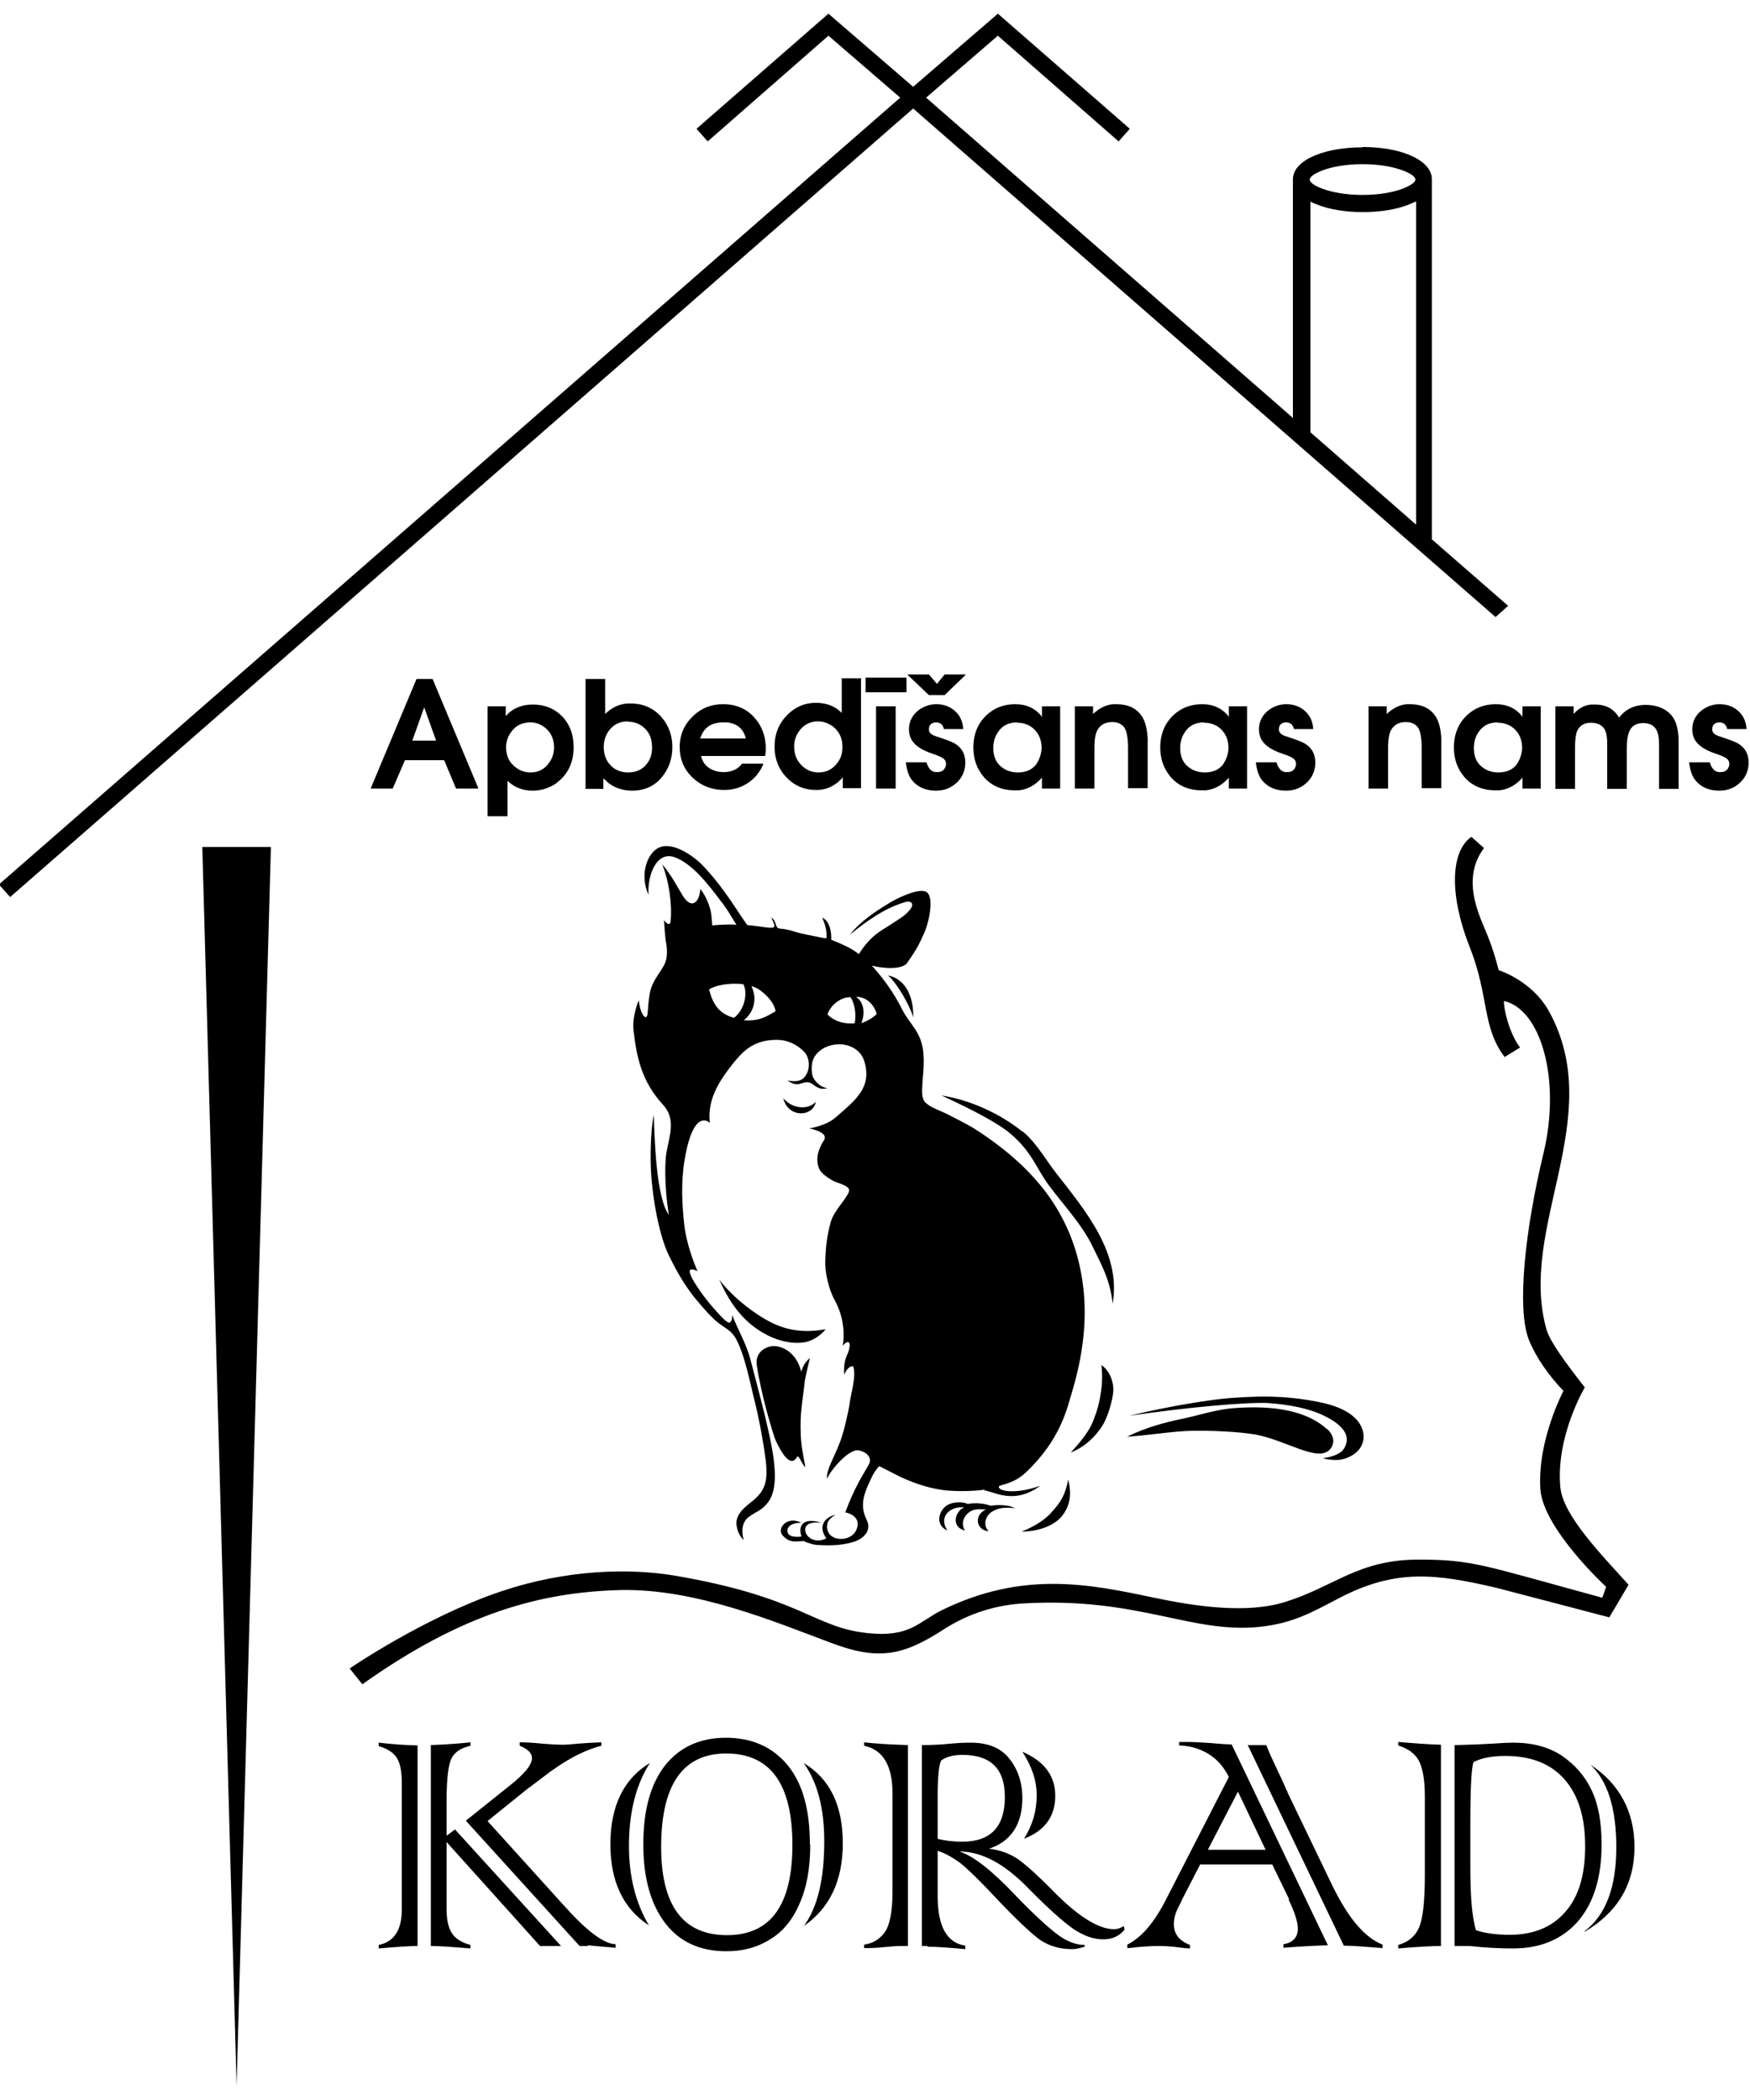 <?xml version="1.0" encoding="UTF-8"?>
<!DOCTYPE svg PUBLIC "-//W3C//DTD SVG 1.1//EN" "http://www.w3.org/Graphics/SVG/1.1/DTD/svg11.dtd">
<!-- Creator: CorelDRAW X6 -->
<svg xmlns="http://www.w3.org/2000/svg" xml:space="preserve" width="50mm" height="60mm" version="1.1" style="shape-rendering:geometricPrecision; text-rendering:geometricPrecision; image-rendering:optimizeQuality; fill-rule:evenodd; clip-rule:evenodd"
viewBox="0 0 5000 6000"
 xmlns:xlink="http://www.w3.org/1999/xlink">
 <defs>
  <style type="text/css">
   <![CDATA[
    .fil0 {fill:black;fill-rule:nonzero}
   ]]>
  </style>
 </defs>
 <g id="Слой_x0020_1">
  <path id="Cat" class="fil0" d="M1193 4986l0 574c-19,0 -55,2 -111,7l0 -10c44,-9 66,-43 66,-101l0 -361c0,-32 -4,-56 -14,-72 -9,-15 -27,-27 -52,-34l0 -10c35,4 72,7 111,8zm-134 -2733l131 -313 46 0 131 313 -64 0 -34 -81 -112 0 -35 81 -64 0zm120 -137l67 0 -34 -95 -34 95zm214 215l0 -313 52 0 0 28c19,-22 45,-33 77,-33 37,0 66,13 89,39 19,23 28,50 28,83 0,38 -13,70 -38,93l-13 11c-20,13 -42,20 -66,20 -28,0 -52,-9 -72,-28l0 101 -56 0zm122 -267c-23,0 -42,9 -55,28 -9,12 -14,27 -14,43 0,25 9,44 28,58 12,9 26,14 42,14 22,0 40,-9 53,-28 9,-12 14,-27 14,-43 0,-25 -9,-44 -27,-58 -12,-9 -25,-14 -40,-14zm158 189l0 -313 56 0 0 100c18,-18 39,-28 63,-30 3,0 7,0 10,0 36,0 65,13 88,39 20,23 31,52 31,85 0,32 -9,60 -28,84 -21,27 -50,41 -87,41 -27,0 -50,-8 -69,-23 -4,-4 -8,-8 -13,-12l0 30 -52 0zm121 -192c-24,0 -43,10 -56,29 -8,12 -13,27 -13,44 0,27 10,47 29,61 12,8 25,12 41,12 25,0 44,-10 57,-30 8,-12 11,-26 11,-42 0,-26 -9,-46 -28,-60 -12,-9 -26,-13 -42,-13zm391 99l-182 0c5,21 18,35 39,42 8,3 17,4 26,4 19,0 35,-6 47,-18 2,-2 3,-4 5,-6l61 0c-3,10 -10,21 -19,33 -25,28 -56,42 -93,42 -37,0 -68,-13 -93,-38 -23,-23 -34,-51 -34,-84 0,-36 13,-65 38,-89 24,-23 52,-34 86,-34 37,0 68,13 91,40 20,23 31,52 31,87 0,8 -1,15 -2,22zm-184 -50l130 0c-7,-28 -25,-43 -54,-46 -3,0 -7,0 -11,0 -33,0 -54,14 -64,42 -1,1 -1,3 -2,5zm459 -171l0 313 -52 0 0 -31c-20,23 -44,35 -71,36 -2,0 -4,0 -6,0 -34,0 -63,-13 -86,-38 -21,-23 -32,-52 -32,-85 0,-37 12,-67 37,-92 22,-22 49,-34 81,-34 29,0 53,9 71,26 1,1 2,2 3,3l0 -99 56 0zm-122 122c-23,0 -41,9 -55,28 -9,13 -14,27 -14,44 0,25 9,44 27,59 12,10 27,15 43,15 22,0 40,-9 54,-28 10,-13 14,-28 14,-45 0,-25 -9,-44 -28,-59 -13,-9 -27,-14 -42,-14zm165 192l0 -235 56 0 0 235 -56 0zm-30 -275l0 -42 117 0 0 42 -117 0zm117 200l57 0c5,17 14,27 26,28 2,0 3,0 5,0 12,0 19,-5 23,-14 1,-3 2,-6 2,-9 0,-8 -4,-14 -11,-18 -5,-3 -14,-7 -29,-12 -33,-11 -53,-26 -61,-44 -3,-7 -5,-16 -5,-25 0,-23 10,-42 29,-56 14,-10 31,-16 49,-16 25,0 45,9 60,26 10,12 16,26 17,45l-55 0c-3,-12 -10,-19 -22,-19 -10,0 -17,4 -20,12l-1 8c0,7 4,12 11,16 4,2 13,5 28,10 21,7 35,13 43,20 15,12 22,28 22,49 0,25 -10,46 -30,62 -15,12 -33,18 -54,18 -26,0 -48,-8 -64,-25 -2,-2 -4,-5 -6,-7 -8,-11 -13,-27 -16,-48zm2 -251l62 0 23 27 22 -27 61 0 -61 59 -45 0 -62 -59zm437 91l0 235 -52 0 0 -31c-19,21 -40,33 -65,36 -4,0 -8,0 -13,0 -37,0 -67,-13 -89,-39 -19,-23 -29,-50 -29,-83 0,-39 13,-70 39,-94 22,-20 49,-30 81,-30 31,0 55,11 73,32 1,1 2,3 3,5l0 -31 52 0zm-123 46c-25,0 -44,10 -56,30 -8,12 -12,27 -12,44 0,26 10,46 30,58 11,7 25,11 40,11 22,0 39,-7 51,-21 10,-14 16,-30 17,-48 0,-27 -10,-47 -29,-61 -12,-8 -25,-12 -40,-12zm165 189l0 -235 52 0 0 22c18,-17 38,-27 59,-28 2,0 5,0 7,0 33,0 58,11 73,34 10,14 15,35 17,62 0,5 0,11 0,18l0 126 -56 0 0 -115c0,-29 -4,-49 -11,-59 -8,-10 -19,-15 -34,-15 -19,0 -33,7 -42,22 -6,10 -9,27 -9,51 0,2 0,4 0,6l0 111 -56 0zm492 -235l0 235 -52 0 0 -31c-19,21 -40,33 -65,36 -4,0 -8,0 -13,0 -37,0 -67,-13 -89,-39 -19,-23 -29,-50 -29,-83 0,-39 13,-70 39,-94 22,-20 49,-30 81,-30 31,0 55,11 73,32 1,1 2,3 3,5l0 -31 52 0zm-123 46c-25,0 -44,10 -56,30 -8,12 -12,27 -12,44 0,26 10,46 30,58 11,7 25,11 40,11 22,0 39,-7 51,-21 10,-14 16,-30 17,-48 0,-27 -10,-47 -29,-61 -12,-8 -25,-12 -40,-12zm150 114l57 0c5,17 14,27 26,28 2,0 3,0 5,0 12,0 19,-5 23,-14 1,-3 2,-6 2,-9 0,-8 -4,-14 -11,-18 -5,-3 -14,-7 -29,-12 -33,-11 -53,-26 -61,-44 -3,-7 -5,-16 -5,-25 0,-23 10,-42 29,-56 14,-10 31,-16 49,-16 25,0 45,9 60,26 10,12 16,26 17,45l-55 0c-3,-12 -10,-19 -22,-19 -10,0 -17,4 -20,12l-1 8c0,7 4,12 11,16 4,2 13,5 28,10 21,7 35,13 43,20 15,12 22,28 22,49 0,25 -10,46 -30,62 -15,12 -33,18 -54,18 -26,0 -48,-8 -64,-25 -2,-2 -4,-5 -6,-7 -8,-11 -13,-27 -16,-48zm320 75l0 -235 52 0 0 22c18,-17 38,-27 59,-28 2,0 5,0 7,0 33,0 58,11 73,34 10,14 15,35 17,62 0,5 0,11 0,18l0 126 -56 0 0 -115c0,-29 -4,-49 -11,-59 -8,-10 -19,-15 -34,-15 -19,0 -33,7 -42,22 -6,10 -9,27 -9,51 0,2 0,4 0,6l0 111 -56 0zm492 -235l0 235 -52 0 0 -31c-19,21 -40,33 -65,36 -4,0 -8,0 -13,0 -37,0 -67,-13 -89,-39 -19,-23 -29,-50 -29,-83 0,-39 13,-70 39,-94 22,-20 49,-30 81,-30 31,0 55,11 73,32 1,1 2,3 3,5l0 -31 52 0zm-123 46c-25,0 -44,10 -56,30 -8,12 -12,27 -12,44 0,26 10,46 30,58 11,7 25,11 40,11 22,0 39,-7 51,-21 10,-14 16,-30 17,-48 0,-27 -10,-47 -29,-61 -12,-8 -25,-12 -40,-12zm165 189l0 -235 52 0 0 22c14,-16 30,-25 50,-27 4,0 8,0 11,0 29,0 50,10 65,31 1,2 2,4 4,6 19,-24 44,-36 75,-36 33,0 57,10 74,29 2,3 4,5 6,8 10,16 15,39 15,67l0 136 -56 0 0 -129c0,-22 -4,-37 -11,-45 -8,-10 -19,-14 -34,-14 -19,0 -32,7 -39,22 -5,10 -8,27 -8,50l0 116 -56 0 0 -129c0,-21 -3,-36 -10,-45 -8,-10 -20,-15 -36,-15 -20,0 -33,8 -40,24 -4,10 -6,26 -6,49l0 116 -56 0zm384 -75l57 0c5,17 14,27 26,28 2,0 3,0 5,0 12,0 19,-5 23,-14 1,-3 2,-6 2,-9 0,-8 -4,-14 -11,-18 -5,-3 -14,-7 -29,-12 -33,-11 -53,-26 -61,-44 -3,-7 -5,-16 -5,-25 0,-23 10,-42 29,-56 14,-10 31,-16 49,-16 25,0 45,9 60,26 10,12 16,26 17,45l-55 0c-3,-12 -10,-19 -22,-19 -10,0 -17,4 -20,12l-1 8c0,7 4,12 11,16 4,2 13,5 28,10 21,7 35,13 43,20 15,12 22,28 22,49 0,25 -10,46 -30,62 -15,12 -33,18 -54,18 -26,0 -48,-8 -64,-25 -2,-2 -4,-5 -6,-7 -8,-11 -13,-27 -16,-48zm-935 -1758c51,0 98,8 132,22 40,16 65,40 66,68l0 0 0 3 0 1028 218 190 -36 32 -1664 -1453 -2580 2253 -32 -36 2575 -2248 -205 -177 -345 302 -32 -36 361 -315 16 -14 16 14 226 195 226 -195 16 -14 16 14 361 315 -32 36 -345 -302 -205 177 1048 915 0 -680 0 -3 0 0c1,-29 27,-53 66,-68 34,-14 81,-22 132,-22zm151 156c-6,3 -12,6 -18,8 -34,14 -81,22 -132,22 -51,0 -98,-8 -132,-22 -7,-3 -13,-5 -18,-8l0 659 302 264 0 -923zm-36 -89c-29,-11 -70,-18 -115,-18 -45,0 -86,7 -115,18 -22,9 -36,18 -36,26 0,8 14,18 36,26 29,11 70,18 115,18 45,0 86,-7 115,-18 22,-9 36,-18 36,-26 0,-8 -14,-18 -36,-26zm-2973 4325l-36 -45c0,0 213,-146 432,-220 190,-64 368,-66 492,-46 368,62 400,149 556,165 122,13 146,-33 213,-66 230,-112 417,-75 601,-36 123,26 271,48 382,12 139,-44 206,-120 378,-120 155,0 184,16 525,109l11 -31c0,0 -180,-166 -188,-279 -9,-140 66,-281 66,-281 -41,-43 -77,-93 -98,-144 -37,-89 -11,-320 41,-535 51,-214 -9,-412 -113,-435 -1,19 13,89 46,133l-44 27c-65,-85 -44,-172 -99,-312 -59,-147 -57,-275 4,-317l36 32c-50,67 -33,141 -10,201 13,34 32,69 52,148 0,0 95,29 144,118 167,304 -91,619 -7,910 12,41 79,125 109,164 0,0 -83,139 -70,284 7,82 118,194 195,280l0 0 -55 93c0,0 -321,-84 -321,-84 -175,-41 -289,-55 -449,28 -77,40 -130,72 -227,83 -197,21 -346,-85 -673,-67 -82,4 -161,29 -231,74 -116,75 -186,91 -325,38 -158,-59 -385,-155 -600,-150 -227,6 -450,66 -735,268zm-457 -2392l98 3539 98 -3539 -195 0zm1959 367c25,20 65,90 72,120 2,-49 -16,-109 -72,-120zm465 1537c-18,18 -43,36 -83,52 45,0 95,-16 118,-48 21,-29 25,-60 15,-101 -8,44 -22,67 -50,96zm-172 -22c-33,-12 -65,-5 -65,-5 -14,-7 -43,-6 -58,3 -25,15 -37,57 0,73 -27,-39 8,-71 48,-66 -24,8 -41,55 2,66 -16,-27 4,-50 20,-57 12,-6 40,-3 40,-3 -35,15 -29,59 8,62 -18,-17 -9,-44 8,-55 19,-12 35,-14 67,-11 -27,-14 -69,-7 -69,-7zm317 -403c5,48 -1,75 -5,99 -4,24 -16,57 -24,74 -12,24 -35,53 -59,78 52,-19 86,-66 96,-86 16,-32 26,-75 26,-94 0,-20 -8,-51 -34,-70zm-1092 -243c27,61 64,117 125,152 34,20 75,32 112,28 41,-4 67,-38 67,-38 -45,7 -105,13 -178,-32 -39,-23 -92,-65 -126,-110zm866 -423c-66,-53 -152,-91 -231,-103 94,43 166,82 198,110 61,52 72,97 109,147 44,59 96,113 127,179 23,48 48,91 55,159 25,-146 -79,-267 -162,-374 -27,-34 -57,-88 -96,-119zm971 850c-14,-42 -66,-64 -109,-74 -117,-26 -205,-19 -275,-14 -47,4 -162,21 -281,50 164,-24 338,-40 400,-36 51,4 108,13 154,35 27,13 93,48 56,99 -5,7 -26,20 -57,23 11,5 40,7 53,4 45,-10 74,-44 59,-88zm-101 0c-68,-62 -180,-66 -263,-60 -55,4 -102,21 -156,32 -39,8 -98,23 -152,50 61,-4 132,-16 185,-17 53,-1 132,2 184,11 87,17 176,79 210,43 14,-15 16,-38 -8,-60zm-1460 -935c-20,22 -64,23 -93,-10 13,56 84,55 93,10zm-117 962c5,13 41,93 63,53 5,-10 16,26 24,28 -5,-27 -12,-59 -13,-90 -3,-65 5,-95 11,-152 1,-11 15,-69 15,-69 -14,12 -19,22 -25,39 -5,-24 -24,-63 -67,-72 -31,-6 -65,16 -60,52 13,88 44,188 52,211zm247 -1187c10,-24 10,-57 -15,-75 33,0 53,27 59,49 -8,9 -29,22 -44,26zm-97 -24c0,0 7,-28 40,-44 8,-4 17,-6 26,-6 12,18 17,48 12,75 -54,4 -78,-26 -78,-26zm-239 16c26,-20 41,-58 22,-97 0,0 13,1 32,17 16,13 33,32 37,54 -28,17 -48,29 -91,26zm-99 -88c16,-11 55,-20 98,-15 14,28 1,76 -27,96 -46,-12 -62,-45 -71,-81zm786 1432c19,-3 81,45 160,-14 -68,25 -122,16 -118,2 1,-5 42,-6 78,-41 100,-95 117,-184 131,-229 31,-104 46,-212 29,-321 -30,-195 -143,-325 -306,-430 -24,-15 -57,-31 -82,-44 -18,-9 -47,-18 -61,-33 -19,-20 1,-82 -5,-143 -6,-59 -39,-79 -61,-123 -23,-46 -51,-85 -86,-124 40,10 89,10 101,-8 28,-40 34,-53 48,-84 12,-25 30,-98 9,-117 -16,-15 -74,10 -103,27 -42,25 -88,55 -118,94 47,-39 102,-78 160,-94 15,-4 24,5 14,19 -14,21 -41,34 -61,48 -19,13 -53,27 -87,82 -14,-10 -22,-18 -79,-41 1,-21 -4,-54 -26,-63 8,17 15,40 12,59 -7,0 -61,-12 -67,-13 -29,-6 -34,-12 -67,-15 -14,-2 -7,-22 -23,-31 4,10 11,22 8,26 -6,7 -32,-1 -77,-5 0,0 -12,-17 -16,-23 -34,-52 -67,-101 -111,-147 -28,-29 -94,-76 -134,-46 -25,18 -47,72 -21,130 -4,-53 21,-126 74,-108 51,18 98,80 129,121 16,21 15,18 48,72 -30,-2 -69,2 -69,2 0,0 -2,-30 -4,-39 -5,-22 -15,-46 -30,-65 -3,40 -25,56 -47,24 -11,-15 -35,-65 -62,-94 19,45 29,114 24,162 -2,20 -19,-3 -19,-3 0,0 3,44 5,58 6,30 5,54 -6,73 -14,25 -34,45 -40,81 -6,39 -4,56 -8,63 -5,8 -19,-8 -23,-46 -11,26 -18,62 -15,85 9,83 26,150 84,213 38,41 19,87 10,138 -7,41 -2,126 7,177 -37,-50 -41,-224 -43,-285 -10,44 -10,129 -8,162 5,84 25,187 52,241 23,47 49,92 83,131 16,19 35,41 54,57 18,15 37,22 50,42 28,42 49,155 55,175 14,56 27,124 34,181 7,61 -4,87 -41,116 -24,19 -42,35 -43,60 0,12 5,35 21,49 -10,-35 1,-55 12,-64 24,-19 40,-19 59,-46 12,-17 26,-51 12,-138 -12,-76 -47,-202 -64,-268 -12,-46 -38,-89 -52,-127 0,0 1,19 -8,22 -9,4 -67,-65 -84,-91 -8,-12 -26,-37 -29,-52 -4,-18 22,-4 22,-4 -21,-48 -34,-97 -38,-133 -6,-55 -10,-119 1,-185 18,-109 49,-125 72,-106 -7,-64 23,-115 66,-169 27,-33 56,-67 122,-68 38,-1 68,18 85,38 9,11 18,43 -2,68 -9,11 -24,15 -49,10 31,23 41,1 62,6 14,3 23,24 52,16 -23,-3 -40,-24 -43,-37 -4,-22 -3,-45 14,-63 17,-18 43,-27 70,-25 32,3 57,21 65,50 21,73 -24,108 -83,159 -27,24 -75,31 -75,31 24,5 54,16 42,34 -13,20 -26,50 -14,80 5,14 24,26 37,34 10,7 48,14 49,28 1,17 -42,56 -52,90 -12,42 -15,79 -16,110 -2,31 9,83 27,115 24,44 29,90 23,130 11,-15 28,-18 15,20 -3,8 -14,24 -11,63 8,-22 24,-28 26,-23 9,27 -7,76 -11,108 -2,16 -15,71 -19,83 -15,54 -49,101 -45,129 12,-28 64,-87 91,-81 26,6 39,23 27,43 -14,24 -40,64 -66,134 0,0 47,8 33,47 -11,30 -48,34 -67,24 -11,-6 -16,-14 -18,-26 -1,-15 3,-25 24,-38 -29,6 -52,32 -26,67 -20,11 -40,7 -52,-5 -12,-12 -20,-46 38,-39 -51,-17 -68,7 -57,39 -20,3 -43,0 -40,-20 1,-6 9,-20 40,-19 -41,-22 -73,17 -53,37 20,21 35,16 59,15 0,0 19,9 36,11 45,3 78,1 111,-10 27,-10 48,-33 33,-62 -23,-46 -3,-84 16,-124 8,-17 20,-29 20,-29 0,0 38,19 61,31 44,20 89,35 137,39 29,2 71,2 104,-3zm-1512 968l303 333 -60 0 -267 -297 0 192c0,30 5,53 15,68 9,15 27,27 53,34l0 10c-48,-4 -86,-7 -113,-7l0 -574c50,-2 87,-5 113,-8l0 10c-27,6 -45,18 -54,36 -9,18 -14,58 -14,121l0 100 24 -18zm379 333l-23 0 -325 -358 125 -100c43,-34 64,-60 64,-79 0,-14 -12,-26 -35,-35l0 -10c16,0 38,1 66,4 25,2 43,3 55,3 11,0 26,-1 43,-3 24,-2 47,-3 69,-4l0 10c-51,13 -107,43 -167,90l-37 28c-3,2 -6,4 -7,5l-114 92 217 240c66,74 115,111 149,112l0 10c-51,-4 -77,-7 -79,-7zm617 -56c40,-54 59,-135 59,-243 0,-96 -20,-170 -59,-224 75,45 112,121 112,230 0,107 -38,186 -113,237zm-439 -467c-40,62 -60,141 -60,237 0,87 19,163 57,227 -74,-48 -110,-126 -110,-232 0,-109 38,-187 113,-232zm407 234c0,-174 -63,-261 -189,-261 -124,0 -186,89 -186,267 0,168 63,252 188,252 125,0 187,-86 187,-258zm51 -1c0,67 -10,123 -31,170 -20,46 -48,80 -84,101 -36,23 -77,34 -125,34 -75,0 -134,-27 -175,-81 -41,-54 -62,-129 -62,-224 0,-99 21,-174 63,-227 42,-52 100,-78 173,-78 74,0 133,26 176,78 43,52 64,127 64,227zm611 -17c24,-38 36,-79 36,-124 0,-41 -14,-83 -41,-124 63,27 94,69 94,126 0,58 -29,99 -88,122zm-332 -267l0 574 -23 0c-9,0 -23,1 -43,3 -17,2 -36,3 -59,3l0 -10c23,-3 43,-14 58,-34 15,-20 23,-60 23,-118l0 -280c0,-79 -27,-125 -81,-136l0 -10c23,3 65,6 125,8zm85 149l0 119c21,5 45,8 70,8 82,0 122,-43 122,-128 0,-80 -40,-120 -121,-120 -26,0 -46,5 -61,16 -7,15 -10,50 -10,105zm-29 425l-16 0 0 -574c22,0 45,-1 70,-3 28,-3 51,-4 69,-4 50,0 87,15 111,46 24,30 37,68 37,112 0,75 -32,124 -95,145 32,4 58,14 80,28 23,16 58,47 104,94 71,72 129,108 173,108 9,0 18,-3 28,-9l2 10c-15,19 -35,28 -61,28 -28,0 -56,-10 -87,-31 -28,-20 -71,-58 -127,-115 -68,-70 -133,-105 -197,-105 39,12 93,54 160,125 48,50 86,85 115,108 29,23 57,34 83,34l0 5c-12,4 -25,7 -36,7 -35,0 -66,-9 -92,-27 -14,-10 -31,-25 -52,-45 -21,-20 -47,-46 -77,-78 -44,-47 -76,-78 -97,-95 -23,-17 -44,-29 -66,-36l0 129c0,87 26,134 79,142l0 10c-44,-4 -80,-7 -108,-7zm1190 0l-275 -574 53 0c7,19 18,42 31,70 15,31 23,49 25,55 2,3 4,7 5,11l128 266c45,92 92,148 143,168l0 10c-50,-4 -86,-7 -109,-7zm-389 -275l165 0 -79 -166 -86 166zm233 143l-49 -101 -206 0 -52 101c0,0 -1,2 -3,7 0,0 -3,6 -8,16 -8,15 -12,31 -12,47 0,28 15,47 46,59l0 10c-6,0 -17,-1 -32,-3 -21,-3 -41,-4 -58,-4 -16,0 -35,1 -58,3 -16,2 -26,3 -31,3l0 -10c40,-20 76,-62 109,-126l181 -353c-14,-28 -33,-50 -57,-65 -24,-15 -52,-24 -85,-25l0 -10 19 0c17,0 40,1 70,3 31,3 52,4 61,4l275 574c-35,1 -78,3 -127,7l0 -10c28,-5 41,-20 41,-45 0,-19 -9,-47 -27,-84zm843 90c61,-46 91,-126 91,-240 0,-112 -25,-190 -74,-236 42,27 73,61 94,100 21,39 32,84 32,135 0,105 -47,186 -142,242zm-410 -532l0 574c-26,0 -66,2 -122,7l0 -10c28,-8 48,-24 59,-49 11,-24 17,-74 17,-150l0 -226c0,-46 -6,-80 -17,-101 -11,-21 -31,-35 -59,-44l0 -10c47,4 88,7 122,8zm93 49c-6,16 -9,74 -9,172l0 133c0,80 5,138 16,175 28,9 60,13 96,13 67,0 120,-21 158,-64 39,-43 58,-106 58,-189 0,-82 -19,-145 -58,-190 -39,-45 -95,-68 -170,-68 -39,0 -69,6 -92,18zm-21 525l-33 0 0 -574c50,-1 85,-3 105,-4 30,-2 51,-3 62,-3 55,0 101,12 139,37 38,26 67,59 86,100 19,40 28,92 28,154 0,95 -23,168 -68,220 -46,52 -108,77 -186,77 -36,0 -77,-2 -123,-7 -2,0 -5,0 -11,0z"/>
 </g>
</svg>
